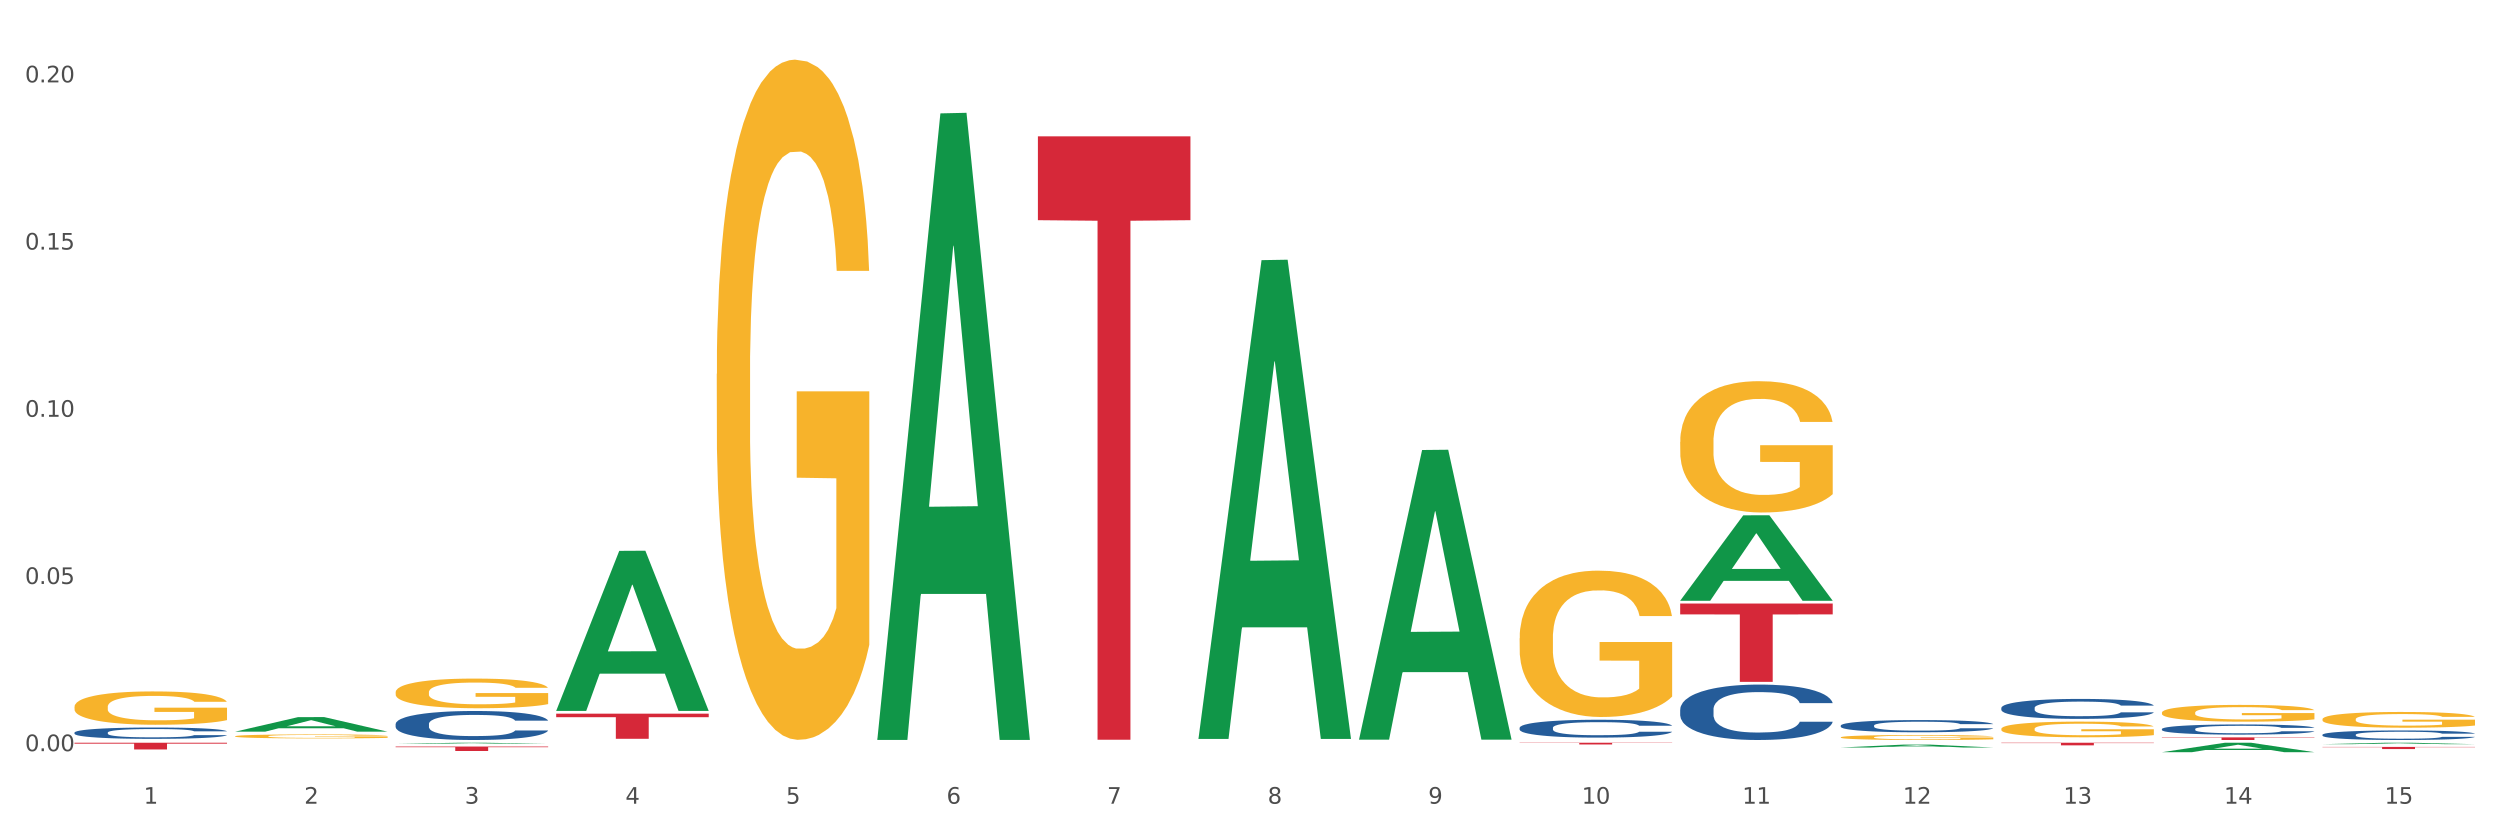 <?xml version="1.0" encoding="utf-8" standalone="no"?>
<!DOCTYPE svg PUBLIC "-//W3C//DTD SVG 1.1//EN"
  "http://www.w3.org/Graphics/SVG/1.1/DTD/svg11.dtd">
<svg xmlns:xlink="http://www.w3.org/1999/xlink" width="1080pt" height="360pt" viewBox="0 0 1080 360" xmlns="http://www.w3.org/2000/svg" version="1.1">
 <rect x="0" y="0" width="1080" height="360" fill="#333333" stroke="none"/>
 <defs>
  <style type="text/css">*{stroke-linejoin: round; stroke-linecap: butt}</style>
 </defs>
 <g id="figure_1">
  <g id="patch_1">
   <path d="M 0 360 
L 1080 360 
L 1080 0 
L 0 0 
z
" style="fill: #ffffff; stroke: #ffffff; stroke-linejoin: miter"/>
  </g>
  <g id="axes_1">
   <g id="matplotlib.axis_1">
    <g id="xtick_1">
     <g id="text_1">
      <!-- 1 -->
      <g style="fill: #4d4d4d" transform="translate(62.07 347.204) scale(0.096 -0.096)">
       <defs>
        <path id="DejaVuSans-31" d="M 794 531 
L 1825 531 
L 1825 4091 
L 703 3866 
L 703 4441 
L 1819 4666 
L 2450 4666 
L 2450 531 
L 3481 531 
L 3481 0 
L 794 0 
L 794 531 
z
" transform="scale(0.016)"/>
       </defs>
       <use xlink:href="#DejaVuSans-31"/>
      </g>
     </g>
    </g>
    <g id="xtick_2">
     <g id="text_2">
      <!-- 2 -->
      <g style="fill: #4d4d4d" transform="translate(131.436 347.204) scale(0.096 -0.096)">
       <defs>
        <path id="DejaVuSans-32" d="M 1228 531 
L 3431 531 
L 3431 0 
L 469 0 
L 469 531 
Q 828 903 1448 1529 
Q 2069 2156 2228 2338 
Q 2531 2678 2651 2914 
Q 2772 3150 2772 3378 
Q 2772 3750 2511 3984 
Q 2250 4219 1831 4219 
Q 1534 4219 1204 4116 
Q 875 4013 500 3803 
L 500 4441 
Q 881 4594 1212 4672 
Q 1544 4750 1819 4750 
Q 2544 4750 2975 4387 
Q 3406 4025 3406 3419 
Q 3406 3131 3298 2873 
Q 3191 2616 2906 2266 
Q 2828 2175 2409 1742 
Q 1991 1309 1228 531 
z
" transform="scale(0.016)"/>
       </defs>
       <use xlink:href="#DejaVuSans-32"/>
      </g>
     </g>
    </g>
    <g id="xtick_3">
     <g id="text_3">
      <!-- 3 -->
      <g style="fill: #4d4d4d" transform="translate(200.802 347.204) scale(0.096 -0.096)">
       <defs>
        <path id="DejaVuSans-33" d="M 2597 2516 
Q 3050 2419 3304 2112 
Q 3559 1806 3559 1356 
Q 3559 666 3084 287 
Q 2609 -91 1734 -91 
Q 1441 -91 1130 -33 
Q 819 25 488 141 
L 488 750 
Q 750 597 1062 519 
Q 1375 441 1716 441 
Q 2309 441 2620 675 
Q 2931 909 2931 1356 
Q 2931 1769 2642 2001 
Q 2353 2234 1838 2234 
L 1294 2234 
L 1294 2753 
L 1863 2753 
Q 2328 2753 2575 2939 
Q 2822 3125 2822 3475 
Q 2822 3834 2567 4026 
Q 2313 4219 1838 4219 
Q 1578 4219 1281 4162 
Q 984 4106 628 3988 
L 628 4550 
Q 988 4650 1302 4700 
Q 1616 4750 1894 4750 
Q 2613 4750 3031 4423 
Q 3450 4097 3450 3541 
Q 3450 3153 3228 2886 
Q 3006 2619 2597 2516 
z
" transform="scale(0.016)"/>
       </defs>
       <use xlink:href="#DejaVuSans-33"/>
      </g>
     </g>
    </g>
    <g id="xtick_4">
     <g id="text_4">
      <!-- 4 -->
      <g style="fill: #4d4d4d" transform="translate(270.169 347.204) scale(0.096 -0.096)">
       <defs>
        <path id="DejaVuSans-34" d="M 2419 4116 
L 825 1625 
L 2419 1625 
L 2419 4116 
z
M 2253 4666 
L 3047 4666 
L 3047 1625 
L 3713 1625 
L 3713 1100 
L 3047 1100 
L 3047 0 
L 2419 0 
L 2419 1100 
L 313 1100 
L 313 1709 
L 2253 4666 
z
" transform="scale(0.016)"/>
       </defs>
       <use xlink:href="#DejaVuSans-34"/>
      </g>
     </g>
    </g>
    <g id="xtick_5">
     <g id="text_5">
      <!-- 5 -->
      <g style="fill: #4d4d4d" transform="translate(339.535 347.204) scale(0.096 -0.096)">
       <defs>
        <path id="DejaVuSans-35" d="M 691 4666 
L 3169 4666 
L 3169 4134 
L 1269 4134 
L 1269 2991 
Q 1406 3038 1543 3061 
Q 1681 3084 1819 3084 
Q 2600 3084 3056 2656 
Q 3513 2228 3513 1497 
Q 3513 744 3044 326 
Q 2575 -91 1722 -91 
Q 1428 -91 1123 -41 
Q 819 9 494 109 
L 494 744 
Q 775 591 1075 516 
Q 1375 441 1709 441 
Q 2250 441 2565 725 
Q 2881 1009 2881 1497 
Q 2881 1984 2565 2268 
Q 2250 2553 1709 2553 
Q 1456 2553 1204 2497 
Q 953 2441 691 2322 
L 691 4666 
z
" transform="scale(0.016)"/>
       </defs>
       <use xlink:href="#DejaVuSans-35"/>
      </g>
     </g>
    </g>
    <g id="xtick_6">
     <g id="text_6">
      <!-- 6 -->
      <g style="fill: #4d4d4d" transform="translate(408.901 347.204) scale(0.096 -0.096)">
       <defs>
        <path id="DejaVuSans-36" d="M 2113 2584 
Q 1688 2584 1439 2293 
Q 1191 2003 1191 1497 
Q 1191 994 1439 701 
Q 1688 409 2113 409 
Q 2538 409 2786 701 
Q 3034 994 3034 1497 
Q 3034 2003 2786 2293 
Q 2538 2584 2113 2584 
z
M 3366 4563 
L 3366 3988 
Q 3128 4100 2886 4159 
Q 2644 4219 2406 4219 
Q 1781 4219 1451 3797 
Q 1122 3375 1075 2522 
Q 1259 2794 1537 2939 
Q 1816 3084 2150 3084 
Q 2853 3084 3261 2657 
Q 3669 2231 3669 1497 
Q 3669 778 3244 343 
Q 2819 -91 2113 -91 
Q 1303 -91 875 529 
Q 447 1150 447 2328 
Q 447 3434 972 4092 
Q 1497 4750 2381 4750 
Q 2619 4750 2861 4703 
Q 3103 4656 3366 4563 
z
" transform="scale(0.016)"/>
       </defs>
       <use xlink:href="#DejaVuSans-36"/>
      </g>
     </g>
    </g>
    <g id="xtick_7">
     <g id="text_7">
      <!-- 7 -->
      <g style="fill: #4d4d4d" transform="translate(478.267 347.204) scale(0.096 -0.096)">
       <defs>
        <path id="DejaVuSans-37" d="M 525 4666 
L 3525 4666 
L 3525 4397 
L 1831 0 
L 1172 0 
L 2766 4134 
L 525 4134 
L 525 4666 
z
" transform="scale(0.016)"/>
       </defs>
       <use xlink:href="#DejaVuSans-37"/>
      </g>
     </g>
    </g>
    <g id="xtick_8">
     <g id="text_8">
      <!-- 8 -->
      <g style="fill: #4d4d4d" transform="translate(547.634 347.204) scale(0.096 -0.096)">
       <defs>
        <path id="DejaVuSans-38" d="M 2034 2216 
Q 1584 2216 1326 1975 
Q 1069 1734 1069 1313 
Q 1069 891 1326 650 
Q 1584 409 2034 409 
Q 2484 409 2743 651 
Q 3003 894 3003 1313 
Q 3003 1734 2745 1975 
Q 2488 2216 2034 2216 
z
M 1403 2484 
Q 997 2584 770 2862 
Q 544 3141 544 3541 
Q 544 4100 942 4425 
Q 1341 4750 2034 4750 
Q 2731 4750 3128 4425 
Q 3525 4100 3525 3541 
Q 3525 3141 3298 2862 
Q 3072 2584 2669 2484 
Q 3125 2378 3379 2068 
Q 3634 1759 3634 1313 
Q 3634 634 3220 271 
Q 2806 -91 2034 -91 
Q 1263 -91 848 271 
Q 434 634 434 1313 
Q 434 1759 690 2068 
Q 947 2378 1403 2484 
z
M 1172 3481 
Q 1172 3119 1398 2916 
Q 1625 2713 2034 2713 
Q 2441 2713 2670 2916 
Q 2900 3119 2900 3481 
Q 2900 3844 2670 4047 
Q 2441 4250 2034 4250 
Q 1625 4250 1398 4047 
Q 1172 3844 1172 3481 
z
" transform="scale(0.016)"/>
       </defs>
       <use xlink:href="#DejaVuSans-38"/>
      </g>
     </g>
    </g>
    <g id="xtick_9">
     <g id="text_9">
      <!-- 9 -->
      <g style="fill: #4d4d4d" transform="translate(617 347.204) scale(0.096 -0.096)">
       <defs>
        <path id="DejaVuSans-39" d="M 703 97 
L 703 672 
Q 941 559 1184 500 
Q 1428 441 1663 441 
Q 2288 441 2617 861 
Q 2947 1281 2994 2138 
Q 2813 1869 2534 1725 
Q 2256 1581 1919 1581 
Q 1219 1581 811 2004 
Q 403 2428 403 3163 
Q 403 3881 828 4315 
Q 1253 4750 1959 4750 
Q 2769 4750 3195 4129 
Q 3622 3509 3622 2328 
Q 3622 1225 3098 567 
Q 2575 -91 1691 -91 
Q 1453 -91 1209 -44 
Q 966 3 703 97 
z
M 1959 2075 
Q 2384 2075 2632 2365 
Q 2881 2656 2881 3163 
Q 2881 3666 2632 3958 
Q 2384 4250 1959 4250 
Q 1534 4250 1286 3958 
Q 1038 3666 1038 3163 
Q 1038 2656 1286 2365 
Q 1534 2075 1959 2075 
z
" transform="scale(0.016)"/>
       </defs>
       <use xlink:href="#DejaVuSans-39"/>
      </g>
     </g>
    </g>
    <g id="xtick_10">
     <g id="text_10">
      <!-- 10 -->
      <g style="fill: #4d4d4d" transform="translate(683.312 347.204) scale(0.096 -0.096)">
       <defs>
        <path id="DejaVuSans-30" d="M 2034 4250 
Q 1547 4250 1301 3770 
Q 1056 3291 1056 2328 
Q 1056 1369 1301 889 
Q 1547 409 2034 409 
Q 2525 409 2770 889 
Q 3016 1369 3016 2328 
Q 3016 3291 2770 3770 
Q 2525 4250 2034 4250 
z
M 2034 4750 
Q 2819 4750 3233 4129 
Q 3647 3509 3647 2328 
Q 3647 1150 3233 529 
Q 2819 -91 2034 -91 
Q 1250 -91 836 529 
Q 422 1150 422 2328 
Q 422 3509 836 4129 
Q 1250 4750 2034 4750 
z
" transform="scale(0.016)"/>
       </defs>
       <use xlink:href="#DejaVuSans-31"/>
       <use xlink:href="#DejaVuSans-30" transform="translate(63.623 0)"/>
      </g>
     </g>
    </g>
    <g id="xtick_11">
     <g id="text_11">
      <!-- 11 -->
      <g style="fill: #4d4d4d" transform="translate(752.678 347.204) scale(0.096 -0.096)">
       <use xlink:href="#DejaVuSans-31"/>
       <use xlink:href="#DejaVuSans-31" transform="translate(63.623 0)"/>
      </g>
     </g>
    </g>
    <g id="xtick_12">
     <g id="text_12">
      <!-- 12 -->
      <g style="fill: #4d4d4d" transform="translate(822.044 347.204) scale(0.096 -0.096)">
       <use xlink:href="#DejaVuSans-31"/>
       <use xlink:href="#DejaVuSans-32" transform="translate(63.623 0)"/>
      </g>
     </g>
    </g>
    <g id="xtick_13">
     <g id="text_13">
      <!-- 13 -->
      <g style="fill: #4d4d4d" transform="translate(891.411 347.204) scale(0.096 -0.096)">
       <use xlink:href="#DejaVuSans-31"/>
       <use xlink:href="#DejaVuSans-33" transform="translate(63.623 0)"/>
      </g>
     </g>
    </g>
    <g id="xtick_14">
     <g id="text_14">
      <!-- 14 -->
      <g style="fill: #4d4d4d" transform="translate(960.777 347.204) scale(0.096 -0.096)">
       <use xlink:href="#DejaVuSans-31"/>
       <use xlink:href="#DejaVuSans-34" transform="translate(63.623 0)"/>
      </g>
     </g>
    </g>
    <g id="xtick_15">
     <g id="text_15">
      <!-- 15 -->
      <g style="fill: #4d4d4d" transform="translate(1030.143 347.204) scale(0.096 -0.096)">
       <use xlink:href="#DejaVuSans-31"/>
       <use xlink:href="#DejaVuSans-35" transform="translate(63.623 0)"/>
      </g>
     </g>
    </g>
    <g id="xtick_16"/>
    <g id="xtick_17"/>
    <g id="xtick_18"/>
    <g id="xtick_19"/>
    <g id="xtick_20"/>
    <g id="xtick_21"/>
    <g id="xtick_22"/>
    <g id="xtick_23"/>
    <g id="xtick_24"/>
    <g id="xtick_25"/>
    <g id="xtick_26"/>
    <g id="xtick_27"/>
    <g id="xtick_28"/>
    <g id="xtick_29"/>
   </g>
   <g id="matplotlib.axis_2">
    <g id="ytick_1">
     <g id="text_16">
      <!-- 0.00 -->
      <g style="fill: #4d4d4d" transform="translate(10.8 324.506) scale(0.096 -0.096)">
       <defs>
        <path id="DejaVuSans-2e" d="M 684 794 
L 1344 794 
L 1344 0 
L 684 0 
L 684 794 
z
" transform="scale(0.016)"/>
       </defs>
       <use xlink:href="#DejaVuSans-30"/>
       <use xlink:href="#DejaVuSans-2e" transform="translate(63.623 0)"/>
       <use xlink:href="#DejaVuSans-30" transform="translate(95.41 0)"/>
       <use xlink:href="#DejaVuSans-30" transform="translate(159.033 0)"/>
      </g>
     </g>
    </g>
    <g id="ytick_2">
     <g id="text_17">
      <!-- 0.05 -->
      <g style="fill: #4d4d4d" transform="translate(10.8 252.278) scale(0.096 -0.096)">
       <use xlink:href="#DejaVuSans-30"/>
       <use xlink:href="#DejaVuSans-2e" transform="translate(63.623 0)"/>
       <use xlink:href="#DejaVuSans-30" transform="translate(95.41 0)"/>
       <use xlink:href="#DejaVuSans-35" transform="translate(159.033 0)"/>
      </g>
     </g>
    </g>
    <g id="ytick_3">
     <g id="text_18">
      <!-- 0.10 -->
      <g style="fill: #4d4d4d" transform="translate(10.8 180.049) scale(0.096 -0.096)">
       <use xlink:href="#DejaVuSans-30"/>
       <use xlink:href="#DejaVuSans-2e" transform="translate(63.623 0)"/>
       <use xlink:href="#DejaVuSans-31" transform="translate(95.41 0)"/>
       <use xlink:href="#DejaVuSans-30" transform="translate(159.033 0)"/>
      </g>
     </g>
    </g>
    <g id="ytick_4">
     <g id="text_19">
      <!-- 0.15 -->
      <g style="fill: #4d4d4d" transform="translate(10.8 107.82) scale(0.096 -0.096)">
       <use xlink:href="#DejaVuSans-30"/>
       <use xlink:href="#DejaVuSans-2e" transform="translate(63.623 0)"/>
       <use xlink:href="#DejaVuSans-31" transform="translate(95.41 0)"/>
       <use xlink:href="#DejaVuSans-35" transform="translate(159.033 0)"/>
      </g>
     </g>
    </g>
    <g id="ytick_5">
     <g id="text_20">
      <!-- 0.20 -->
      <g style="fill: #4d4d4d" transform="translate(10.8 35.592) scale(0.096 -0.096)">
       <use xlink:href="#DejaVuSans-30"/>
       <use xlink:href="#DejaVuSans-2e" transform="translate(63.623 0)"/>
       <use xlink:href="#DejaVuSans-32" transform="translate(95.41 0)"/>
       <use xlink:href="#DejaVuSans-30" transform="translate(159.033 0)"/>
      </g>
     </g>
    </g>
    <g id="ytick_6"/>
    <g id="ytick_7"/>
    <g id="ytick_8"/>
    <g id="ytick_9"/>
   </g>
   <g id="PolyCollection_1">
    <path d="M 101.541 316.077 
L 101.609 316.071 
L 128.784 309.791 
L 140.061 309.785 
L 167.439 316.089 
L 154.395 316.089 
L 148.485 314.621 
L 120.427 314.621 
L 120.224 314.645 
L 114.517 316.089 
L 101.541 316.089 
L 101.541 316.077 
L 123.96 313.745 
L 144.952 313.739 
L 134.558 311.129 
L 134.422 311.117 
L 134.286 311.135 
L 123.892 313.739 
L 123.96 313.745 
L 101.541 316.077 
z
" clip-path="url(#p91ceabce0c)" style="fill: #109648"/>
    <path d="M 170.907 321.333 
L 170.975 321.332 
L 198.15 320.86 
L 209.427 320.859 
L 236.805 321.334 
L 223.762 321.334 
L 217.851 321.223 
L 189.794 321.223 
L 189.59 321.225 
L 183.883 321.334 
L 170.907 321.334 
L 170.907 321.333 
L 193.326 321.157 
L 214.319 321.157 
L 203.924 320.96 
L 203.788 320.959 
L 203.653 320.961 
L 193.258 321.157 
L 193.326 321.157 
L 170.907 321.333 
z
" clip-path="url(#p91ceabce0c)" style="fill: #109648"/>
    <path d="M 240.274 307.002 
L 240.342 306.937 
L 267.516 237.972 
L 278.793 237.907 
L 306.172 307.132 
L 293.128 307.132 
L 287.217 291.012 
L 259.16 291.012 
L 258.956 291.272 
L 253.249 307.132 
L 240.274 307.132 
L 240.274 307.002 
L 262.693 281.392 
L 283.685 281.327 
L 273.291 252.662 
L 273.155 252.532 
L 273.019 252.727 
L 262.625 281.327 
L 262.693 281.392 
L 240.274 307.002 
z
" clip-path="url(#p91ceabce0c)" style="fill: #109648"/>
    <path d="M 379.006 319.155 
L 379.074 318.901 
L 406.248 48.981 
L 417.526 48.727 
L 444.904 319.664 
L 431.86 319.664 
L 425.95 256.573 
L 397.892 256.573 
L 397.689 257.59 
L 391.982 319.664 
L 379.006 319.664 
L 379.006 319.155 
L 401.425 218.921 
L 422.417 218.667 
L 412.023 106.476 
L 411.887 105.967 
L 411.751 106.73 
L 401.357 218.667 
L 401.425 218.921 
L 379.006 319.155 
z
" clip-path="url(#p91ceabce0c)" style="fill: #109648"/>
    <path d="M 517.739 318.844 
L 517.806 318.65 
L 544.981 112.386 
L 556.258 112.191 
L 583.636 319.233 
L 570.593 319.233 
L 564.682 271.021 
L 536.625 271.021 
L 536.421 271.798 
L 530.714 319.233 
L 517.739 319.233 
L 517.739 318.844 
L 540.157 242.249 
L 561.15 242.054 
L 550.755 156.321 
L 550.62 155.932 
L 550.484 156.516 
L 540.089 242.054 
L 540.157 242.249 
L 517.739 318.844 
z
" clip-path="url(#p91ceabce0c)" style="fill: #109648"/>
    <path d="M 587.105 319.304 
L 587.173 319.187 
L 614.347 194.404 
L 625.624 194.287 
L 653.003 319.539 
L 639.959 319.539 
L 634.049 290.373 
L 605.991 290.373 
L 605.787 290.843 
L 600.081 319.539 
L 587.105 319.539 
L 587.105 319.304 
L 609.524 272.966 
L 630.516 272.849 
L 620.122 220.984 
L 619.986 220.748 
L 619.85 221.101 
L 609.456 272.849 
L 609.524 272.966 
L 587.105 319.304 
z
" clip-path="url(#p91ceabce0c)" style="fill: #109648"/>
    <path d="M 725.837 259.463 
L 725.905 259.428 
L 753.08 222.62 
L 764.357 222.585 
L 791.735 259.532 
L 778.691 259.532 
L 772.781 250.929 
L 744.723 250.929 
L 744.52 251.067 
L 738.813 259.532 
L 725.837 259.532 
L 725.837 259.463 
L 748.256 245.794 
L 769.248 245.76 
L 758.854 230.46 
L 758.718 230.391 
L 758.582 230.495 
L 748.188 245.76 
L 748.256 245.794 
L 725.837 259.463 
z
" clip-path="url(#p91ceabce0c)" style="fill: #109648"/>
    <path d="M 795.203 322.925 
L 795.271 322.924 
L 822.446 321.661 
L 833.723 321.66 
L 861.101 322.927 
L 848.058 322.927 
L 842.147 322.632 
L 814.09 322.632 
L 813.886 322.637 
L 808.179 322.927 
L 795.203 322.927 
L 795.203 322.925 
L 817.622 322.456 
L 838.615 322.455 
L 828.22 321.93 
L 828.084 321.928 
L 827.949 321.931 
L 817.554 322.455 
L 817.622 322.456 
L 795.203 322.925 
z
" clip-path="url(#p91ceabce0c)" style="fill: #109648"/>
    <path d="M 933.936 324.942 
L 934.004 324.938 
L 961.178 320.863 
L 972.456 320.859 
L 999.834 324.95 
L 986.79 324.95 
L 980.88 323.997 
L 952.822 323.997 
L 952.618 324.012 
L 946.912 324.95 
L 933.936 324.95 
L 933.936 324.942 
L 956.355 323.429 
L 977.347 323.425 
L 966.953 321.731 
L 966.817 321.723 
L 966.681 321.735 
L 956.287 323.425 
L 956.355 323.429 
L 933.936 324.942 
z
" clip-path="url(#p91ceabce0c)" style="fill: #109648"/>
    <path d="M 1003.302 321.488 
L 1003.37 321.487 
L 1030.544 320.86 
L 1041.822 320.859 
L 1069.2 321.489 
L 1056.156 321.489 
L 1050.246 321.342 
L 1022.188 321.342 
L 1021.984 321.345 
L 1016.278 321.489 
L 1003.302 321.489 
L 1003.302 321.488 
L 1025.721 321.255 
L 1046.713 321.254 
L 1036.319 320.993 
L 1036.183 320.992 
L 1036.047 320.994 
L 1025.653 321.254 
L 1025.721 321.255 
L 1003.302 321.488 
z
" clip-path="url(#p91ceabce0c)" style="fill: #109648"/>
    <path d="M 32.175 320.859 
L 98.073 320.859 
L 98.073 321.264 
L 72.151 321.267 
L 72.151 323.775 
L 57.941 323.775 
L 57.941 321.267 
L 32.175 321.264 
L 32.175 320.862 
L 32.175 320.859 
z
" clip-path="url(#p91ceabce0c)" style="fill: #d62839"/>
    <path d="M 170.907 322.514 
L 236.805 322.514 
L 236.805 322.779 
L 210.883 322.781 
L 210.883 324.421 
L 196.673 324.421 
L 196.673 322.781 
L 170.907 322.779 
L 170.907 322.516 
L 170.907 322.514 
z
" clip-path="url(#p91ceabce0c)" style="fill: #d62839"/>
    <path d="M 656.471 320.859 
L 722.369 320.859 
L 722.369 320.964 
L 696.447 320.965 
L 696.447 321.612 
L 682.237 321.612 
L 682.237 320.965 
L 656.471 320.964 
L 656.471 320.86 
L 656.471 320.859 
z
" clip-path="url(#p91ceabce0c)" style="fill: #d62839"/>
    <path d="M 725.837 260.713 
L 791.735 260.713 
L 791.735 265.416 
L 765.813 265.448 
L 765.813 294.559 
L 751.603 294.559 
L 751.603 265.448 
L 725.837 265.416 
L 725.837 260.744 
L 725.837 260.713 
z
" clip-path="url(#p91ceabce0c)" style="fill: #d62839"/>
    <path d="M 240.274 308.312 
L 306.172 308.312 
L 306.172 309.819 
L 280.25 309.829 
L 280.25 319.156 
L 266.039 319.156 
L 266.039 309.829 
L 240.274 309.819 
L 240.274 308.323 
L 240.274 308.312 
z
" clip-path="url(#p91ceabce0c)" style="fill: #d62839"/>
    <path d="M 448.372 58.898 
L 514.27 58.898 
L 514.27 95.12 
L 488.348 95.365 
L 488.348 319.551 
L 474.138 319.551 
L 474.138 95.365 
L 448.372 95.12 
L 448.372 59.143 
L 448.372 58.898 
z
" clip-path="url(#p91ceabce0c)" style="fill: #d62839"/>
    <path d="M 1003.302 322.669 
L 1069.2 322.669 
L 1069.2 322.798 
L 1043.278 322.798 
L 1043.278 323.593 
L 1029.068 323.593 
L 1029.068 322.798 
L 1003.302 322.798 
L 1003.302 322.67 
L 1003.302 322.669 
z
" clip-path="url(#p91ceabce0c)" style="fill: #d62839"/>
    <path d="M 864.57 320.859 
L 930.468 320.859 
L 930.468 321.016 
L 904.546 321.017 
L 904.546 321.989 
L 890.335 321.989 
L 890.335 321.017 
L 864.57 321.016 
L 864.57 320.86 
L 864.57 320.859 
z
" clip-path="url(#p91ceabce0c)" style="fill: #d62839"/>
    <path d="M 933.936 318.547 
L 999.834 318.547 
L 999.834 318.704 
L 973.912 318.705 
L 973.912 319.679 
L 959.702 319.679 
L 959.702 318.705 
L 933.936 318.704 
L 933.936 318.548 
L 933.936 318.547 
z
" clip-path="url(#p91ceabce0c)" style="fill: #d62839"/>
    <path d="M 725.837 190.886 
L 725.915 190.834 
L 725.915 188.969 
L 726.071 187.362 
L 726.849 183.476 
L 728.016 180.264 
L 728.871 178.554 
L 729.727 177.155 
L 730.739 175.756 
L 731.984 174.305 
L 734.24 172.181 
L 735.64 171.092 
L 737.352 169.953 
L 740.464 168.294 
L 742.72 167.362 
L 745.054 166.585 
L 748.866 165.652 
L 751.356 165.237 
L 754.001 164.926 
L 757.191 164.719 
L 759.603 164.667 
L 764.894 164.823 
L 769.406 165.289 
L 771.585 165.652 
L 774.385 166.274 
L 775.864 166.688 
L 778.275 167.517 
L 780.765 168.605 
L 782.477 169.538 
L 785.044 171.3 
L 786.989 173.061 
L 788.779 175.238 
L 789.712 176.74 
L 790.412 178.139 
L 791.035 179.746 
L 791.657 182.285 
L 777.653 182.285 
L 777.108 180.471 
L 776.253 178.761 
L 775.008 177.103 
L 773.919 176.067 
L 772.051 174.771 
L 770.34 173.942 
L 768.55 173.32 
L 766.372 172.802 
L 764.66 172.543 
L 762.248 172.336 
L 757.502 172.388 
L 754.313 172.802 
L 752.134 173.32 
L 750.734 173.787 
L 749.489 174.305 
L 748.088 175.03 
L 746.455 176.119 
L 745.288 177.103 
L 744.121 178.347 
L 743.187 179.59 
L 742.331 181.041 
L 741.631 182.595 
L 741.086 184.202 
L 740.62 186.171 
L 740.23 189.435 
L 740.23 196.534 
L 740.386 198.14 
L 740.775 200.264 
L 741.242 201.871 
L 742.02 203.788 
L 742.72 205.083 
L 744.043 206.949 
L 745.521 208.503 
L 746.688 209.488 
L 747.855 210.317 
L 749.878 211.457 
L 752.134 212.389 
L 754.079 212.959 
L 756.724 213.477 
L 758.514 213.685 
L 760.07 213.788 
L 763.882 213.788 
L 766.605 213.633 
L 769.639 213.27 
L 771.974 212.804 
L 773.919 212.234 
L 776.097 211.301 
L 777.497 210.42 
L 777.497 199.591 
L 760.381 199.539 
L 760.381 192.337 
L 791.735 192.337 
L 791.735 213.477 
L 790.412 214.565 
L 788.934 215.55 
L 787.378 216.431 
L 785.044 217.519 
L 782.243 218.555 
L 779.754 219.281 
L 777.108 219.902 
L 773.996 220.472 
L 769.951 220.991 
L 767.461 221.198 
L 764.349 221.353 
L 760.692 221.405 
L 757.502 221.301 
L 754.39 221.042 
L 751.123 220.576 
L 747.933 219.902 
L 745.521 219.229 
L 743.109 218.4 
L 740.542 217.312 
L 738.519 216.275 
L 736.963 215.343 
L 735.251 214.151 
L 733.384 212.596 
L 731.984 211.197 
L 730.739 209.747 
L 729.416 207.881 
L 728.482 206.275 
L 727.549 204.254 
L 727.004 202.752 
L 726.382 200.42 
L 725.915 197.156 
L 725.837 190.886 
z
" clip-path="url(#p91ceabce0c)" style="fill: #f7b32b"/>
    <path d="M 795.203 318.52 
L 795.281 318.518 
L 795.281 318.448 
L 795.437 318.387 
L 796.215 318.239 
L 797.382 318.117 
L 798.238 318.052 
L 799.094 317.999 
L 800.105 317.946 
L 801.35 317.891 
L 803.606 317.81 
L 805.006 317.769 
L 806.718 317.726 
L 809.83 317.663 
L 812.086 317.627 
L 814.42 317.598 
L 818.233 317.562 
L 820.722 317.547 
L 823.368 317.535 
L 826.557 317.527 
L 828.969 317.525 
L 834.26 317.531 
L 838.772 317.549 
L 840.951 317.562 
L 843.752 317.586 
L 845.23 317.602 
L 847.642 317.633 
L 850.131 317.674 
L 851.843 317.71 
L 854.41 317.777 
L 856.355 317.844 
L 858.145 317.926 
L 859.078 317.983 
L 859.779 318.036 
L 860.401 318.097 
L 861.024 318.194 
L 847.019 318.194 
L 846.475 318.125 
L 845.619 318.06 
L 844.374 317.997 
L 843.285 317.958 
L 841.418 317.909 
L 839.706 317.877 
L 837.916 317.853 
L 835.738 317.834 
L 834.026 317.824 
L 831.615 317.816 
L 826.869 317.818 
L 823.679 317.834 
L 821.5 317.853 
L 820.1 317.871 
L 818.855 317.891 
L 817.455 317.918 
L 815.821 317.96 
L 814.654 317.997 
L 813.487 318.044 
L 812.553 318.091 
L 811.697 318.147 
L 810.997 318.206 
L 810.453 318.267 
L 809.986 318.341 
L 809.597 318.465 
L 809.597 318.735 
L 809.752 318.796 
L 810.141 318.876 
L 810.608 318.937 
L 811.386 319.01 
L 812.086 319.059 
L 813.409 319.13 
L 814.887 319.189 
L 816.054 319.226 
L 817.221 319.258 
L 819.244 319.301 
L 821.5 319.337 
L 823.445 319.358 
L 826.091 319.378 
L 827.88 319.386 
L 829.436 319.39 
L 833.248 319.39 
L 835.971 319.384 
L 839.006 319.37 
L 841.34 319.352 
L 843.285 319.331 
L 845.463 319.295 
L 846.864 319.262 
L 846.864 318.851 
L 829.747 318.849 
L 829.747 318.575 
L 861.101 318.575 
L 861.101 319.378 
L 859.779 319.419 
L 858.3 319.457 
L 856.744 319.49 
L 854.41 319.531 
L 851.61 319.571 
L 849.12 319.598 
L 846.475 319.622 
L 843.363 319.643 
L 839.317 319.663 
L 836.827 319.671 
L 833.715 319.677 
L 830.059 319.679 
L 826.869 319.675 
L 823.757 319.665 
L 820.489 319.647 
L 817.299 319.622 
L 814.887 319.596 
L 812.475 319.565 
L 809.908 319.523 
L 807.885 319.484 
L 806.329 319.449 
L 804.617 319.403 
L 802.75 319.344 
L 801.35 319.291 
L 800.105 319.236 
L 798.782 319.165 
L 797.849 319.104 
L 796.915 319.028 
L 796.37 318.971 
L 795.748 318.882 
L 795.281 318.758 
L 795.203 318.52 
z
" clip-path="url(#p91ceabce0c)" style="fill: #f7b32b"/>
    <path d="M 864.57 314.872 
L 864.647 314.866 
L 864.647 314.643 
L 864.803 314.451 
L 865.581 313.986 
L 866.748 313.602 
L 867.604 313.398 
L 868.46 313.231 
L 869.471 313.064 
L 870.716 312.89 
L 872.972 312.636 
L 874.373 312.506 
L 876.084 312.37 
L 879.196 312.172 
L 881.453 312.061 
L 883.787 311.968 
L 887.599 311.856 
L 890.089 311.807 
L 892.734 311.77 
L 895.924 311.745 
L 898.336 311.739 
L 903.626 311.757 
L 908.139 311.813 
L 910.317 311.856 
L 913.118 311.931 
L 914.596 311.98 
L 917.008 312.079 
L 919.498 312.209 
L 921.209 312.321 
L 923.777 312.531 
L 925.722 312.742 
L 927.511 313.002 
L 928.445 313.181 
L 929.145 313.349 
L 929.767 313.54 
L 930.39 313.844 
L 916.385 313.844 
L 915.841 313.627 
L 914.985 313.423 
L 913.74 313.225 
L 912.651 313.101 
L 910.784 312.946 
L 909.072 312.847 
L 907.283 312.773 
L 905.104 312.711 
L 903.393 312.68 
L 900.981 312.655 
L 896.235 312.661 
L 893.045 312.711 
L 890.867 312.773 
L 889.466 312.828 
L 888.221 312.89 
L 886.821 312.977 
L 885.187 313.107 
L 884.02 313.225 
L 882.853 313.373 
L 881.919 313.522 
L 881.064 313.695 
L 880.363 313.881 
L 879.819 314.073 
L 879.352 314.308 
L 878.963 314.698 
L 878.963 315.547 
L 879.119 315.739 
L 879.508 315.993 
L 879.974 316.184 
L 880.752 316.414 
L 881.453 316.568 
L 882.775 316.791 
L 884.253 316.977 
L 885.42 317.095 
L 886.587 317.194 
L 888.61 317.33 
L 890.867 317.441 
L 892.812 317.51 
L 895.457 317.571 
L 897.246 317.596 
L 898.802 317.609 
L 902.615 317.609 
L 905.338 317.59 
L 908.372 317.547 
L 910.706 317.491 
L 912.651 317.423 
L 914.829 317.311 
L 916.23 317.206 
L 916.23 315.912 
L 899.114 315.906 
L 899.114 315.045 
L 930.468 315.045 
L 930.468 317.571 
L 929.145 317.702 
L 927.667 317.819 
L 926.111 317.924 
L 923.777 318.054 
L 920.976 318.178 
L 918.486 318.265 
L 915.841 318.339 
L 912.729 318.407 
L 908.683 318.469 
L 906.193 318.494 
L 903.081 318.513 
L 899.425 318.519 
L 896.235 318.506 
L 893.123 318.475 
L 889.855 318.42 
L 886.665 318.339 
L 884.253 318.259 
L 881.842 318.16 
L 879.274 318.03 
L 877.251 317.906 
L 875.695 317.794 
L 873.984 317.652 
L 872.116 317.466 
L 870.716 317.299 
L 869.471 317.126 
L 868.149 316.903 
L 867.215 316.711 
L 866.281 316.469 
L 865.737 316.29 
L 865.114 316.011 
L 864.647 315.621 
L 864.57 314.872 
z
" clip-path="url(#p91ceabce0c)" style="fill: #f7b32b"/>
    <path d="M 1003.302 310.712 
L 1003.38 310.705 
L 1003.38 310.482 
L 1003.535 310.289 
L 1004.314 309.823 
L 1005.481 309.437 
L 1006.336 309.232 
L 1007.192 309.064 
L 1008.204 308.896 
L 1009.448 308.722 
L 1011.705 308.467 
L 1013.105 308.337 
L 1014.817 308.2 
L 1017.929 308.001 
L 1020.185 307.889 
L 1022.519 307.796 
L 1026.331 307.684 
L 1028.821 307.634 
L 1031.466 307.597 
L 1034.656 307.572 
L 1037.068 307.566 
L 1042.358 307.584 
L 1046.871 307.64 
L 1049.049 307.684 
L 1051.85 307.758 
L 1053.328 307.808 
L 1055.74 307.908 
L 1058.23 308.038 
L 1059.942 308.15 
L 1062.509 308.361 
L 1064.454 308.573 
L 1066.244 308.834 
L 1067.177 309.014 
L 1067.877 309.182 
L 1068.5 309.375 
L 1069.122 309.68 
L 1055.118 309.68 
L 1054.573 309.462 
L 1053.717 309.257 
L 1052.473 309.058 
L 1051.383 308.933 
L 1049.516 308.778 
L 1047.805 308.679 
L 1046.015 308.604 
L 1043.837 308.542 
L 1042.125 308.511 
L 1039.713 308.486 
L 1034.967 308.492 
L 1031.777 308.542 
L 1029.599 308.604 
L 1028.199 308.66 
L 1026.954 308.722 
L 1025.553 308.809 
L 1023.919 308.94 
L 1022.752 309.058 
L 1021.585 309.207 
L 1020.652 309.356 
L 1019.796 309.53 
L 1019.096 309.717 
L 1018.551 309.91 
L 1018.084 310.146 
L 1017.695 310.538 
L 1017.695 311.389 
L 1017.851 311.582 
L 1018.24 311.837 
L 1018.707 312.03 
L 1019.485 312.26 
L 1020.185 312.415 
L 1021.508 312.639 
L 1022.986 312.826 
L 1024.153 312.944 
L 1025.32 313.043 
L 1027.343 313.18 
L 1029.599 313.292 
L 1031.544 313.36 
L 1034.189 313.422 
L 1035.979 313.447 
L 1037.535 313.46 
L 1041.347 313.46 
L 1044.07 313.441 
L 1047.104 313.398 
L 1049.438 313.342 
L 1051.383 313.273 
L 1053.562 313.161 
L 1054.962 313.056 
L 1054.962 311.756 
L 1037.846 311.75 
L 1037.846 310.886 
L 1069.2 310.886 
L 1069.2 313.422 
L 1067.877 313.553 
L 1066.399 313.671 
L 1064.843 313.777 
L 1062.509 313.907 
L 1059.708 314.032 
L 1057.219 314.119 
L 1054.573 314.193 
L 1051.461 314.262 
L 1047.416 314.324 
L 1044.926 314.349 
L 1041.814 314.368 
L 1038.157 314.374 
L 1034.967 314.361 
L 1031.855 314.33 
L 1028.588 314.274 
L 1025.398 314.193 
L 1022.986 314.113 
L 1020.574 314.013 
L 1018.007 313.883 
L 1015.984 313.758 
L 1014.428 313.646 
L 1012.716 313.503 
L 1010.849 313.317 
L 1009.448 313.149 
L 1008.204 312.975 
L 1006.881 312.751 
L 1005.947 312.558 
L 1005.014 312.316 
L 1004.469 312.135 
L 1003.847 311.856 
L 1003.38 311.464 
L 1003.302 310.712 
z
" clip-path="url(#p91ceabce0c)" style="fill: #f7b32b"/>
    <path d="M 933.936 307.869 
L 934.014 307.862 
L 934.014 307.623 
L 934.169 307.418 
L 934.947 306.921 
L 936.114 306.51 
L 936.97 306.291 
L 937.826 306.112 
L 938.837 305.933 
L 940.082 305.747 
L 942.338 305.475 
L 943.739 305.336 
L 945.45 305.19 
L 948.563 304.978 
L 950.819 304.859 
L 953.153 304.759 
L 956.965 304.64 
L 959.455 304.587 
L 962.1 304.547 
L 965.29 304.521 
L 967.702 304.514 
L 972.992 304.534 
L 977.505 304.594 
L 979.683 304.64 
L 982.484 304.72 
L 983.962 304.773 
L 986.374 304.879 
L 988.864 305.018 
L 990.575 305.137 
L 993.143 305.363 
L 995.088 305.588 
L 996.877 305.866 
L 997.811 306.059 
L 998.511 306.238 
L 999.134 306.443 
L 999.756 306.768 
L 985.752 306.768 
L 985.207 306.536 
L 984.351 306.317 
L 983.106 306.105 
L 982.017 305.973 
L 980.15 305.807 
L 978.438 305.701 
L 976.649 305.621 
L 974.47 305.555 
L 972.759 305.522 
L 970.347 305.495 
L 965.601 305.502 
L 962.411 305.555 
L 960.233 305.621 
L 958.832 305.681 
L 957.588 305.747 
L 956.187 305.84 
L 954.553 305.979 
L 953.386 306.105 
L 952.219 306.264 
L 951.286 306.423 
L 950.43 306.609 
L 949.73 306.808 
L 949.185 307.013 
L 948.718 307.265 
L 948.329 307.683 
L 948.329 308.591 
L 948.485 308.797 
L 948.874 309.069 
L 949.341 309.274 
L 950.119 309.519 
L 950.819 309.685 
L 952.141 309.924 
L 953.62 310.123 
L 954.787 310.249 
L 955.954 310.355 
L 957.977 310.501 
L 960.233 310.62 
L 962.178 310.693 
L 964.823 310.759 
L 966.613 310.786 
L 968.169 310.799 
L 971.981 310.799 
L 974.704 310.779 
L 977.738 310.733 
L 980.072 310.673 
L 982.017 310.6 
L 984.196 310.481 
L 985.596 310.368 
L 985.596 308.982 
L 968.48 308.976 
L 968.48 308.054 
L 999.834 308.054 
L 999.834 310.759 
L 998.511 310.898 
L 997.033 311.024 
L 995.477 311.137 
L 993.143 311.276 
L 990.342 311.409 
L 987.852 311.502 
L 985.207 311.581 
L 982.095 311.654 
L 978.049 311.72 
L 975.56 311.747 
L 972.448 311.767 
L 968.791 311.773 
L 965.601 311.76 
L 962.489 311.727 
L 959.221 311.667 
L 956.032 311.581 
L 953.62 311.495 
L 951.208 311.389 
L 948.64 311.25 
L 946.618 311.117 
L 945.061 310.998 
L 943.35 310.845 
L 941.483 310.646 
L 940.082 310.467 
L 938.837 310.282 
L 937.515 310.043 
L 936.581 309.838 
L 935.648 309.579 
L 935.103 309.387 
L 934.48 309.088 
L 934.014 308.671 
L 933.936 307.869 
z
" clip-path="url(#p91ceabce0c)" style="fill: #f7b32b"/>
    <path d="M 101.541 318.067 
L 101.619 318.065 
L 101.619 318.009 
L 101.775 317.96 
L 102.553 317.842 
L 103.72 317.744 
L 104.575 317.692 
L 105.431 317.649 
L 106.443 317.607 
L 107.688 317.563 
L 109.944 317.498 
L 111.344 317.465 
L 113.056 317.43 
L 116.168 317.38 
L 118.424 317.352 
L 120.758 317.328 
L 124.57 317.3 
L 127.06 317.287 
L 129.705 317.278 
L 132.895 317.271 
L 135.307 317.27 
L 140.598 317.274 
L 145.11 317.289 
L 147.289 317.3 
L 150.089 317.318 
L 151.568 317.331 
L 153.979 317.356 
L 156.469 317.389 
L 158.181 317.418 
L 160.748 317.471 
L 162.693 317.525 
L 164.483 317.591 
L 165.416 317.637 
L 166.117 317.679 
L 166.739 317.728 
L 167.361 317.805 
L 153.357 317.805 
L 152.812 317.75 
L 151.957 317.698 
L 150.712 317.648 
L 149.623 317.616 
L 147.755 317.577 
L 146.044 317.552 
L 144.254 317.533 
L 142.076 317.517 
L 140.364 317.509 
L 137.952 317.503 
L 133.206 317.504 
L 130.017 317.517 
L 127.838 317.533 
L 126.438 317.547 
L 125.193 317.563 
L 123.792 317.585 
L 122.159 317.618 
L 120.992 317.648 
L 119.825 317.686 
L 118.891 317.723 
L 118.035 317.768 
L 117.335 317.815 
L 116.79 317.864 
L 116.324 317.924 
L 115.935 318.023 
L 115.935 318.239 
L 116.09 318.288 
L 116.479 318.352 
L 116.946 318.401 
L 117.724 318.459 
L 118.424 318.499 
L 119.747 318.555 
L 121.225 318.603 
L 122.392 318.633 
L 123.559 318.658 
L 125.582 318.693 
L 127.838 318.721 
L 129.783 318.738 
L 132.428 318.754 
L 134.218 318.76 
L 135.774 318.763 
L 139.586 318.763 
L 142.309 318.759 
L 145.343 318.748 
L 147.678 318.734 
L 149.623 318.716 
L 151.801 318.688 
L 153.201 318.661 
L 153.201 318.332 
L 136.085 318.33 
L 136.085 318.111 
L 167.439 318.111 
L 167.439 318.754 
L 166.117 318.787 
L 164.638 318.817 
L 163.082 318.844 
L 160.748 318.877 
L 157.947 318.908 
L 155.458 318.931 
L 152.812 318.949 
L 149.7 318.967 
L 145.655 318.983 
L 143.165 318.989 
L 140.053 318.994 
L 136.396 318.995 
L 133.206 318.992 
L 130.094 318.984 
L 126.827 318.97 
L 123.637 318.949 
L 121.225 318.929 
L 118.813 318.904 
L 116.246 318.871 
L 114.223 318.839 
L 112.667 318.811 
L 110.955 318.775 
L 109.088 318.727 
L 107.688 318.685 
L 106.443 318.641 
L 105.12 318.584 
L 104.186 318.535 
L 103.253 318.474 
L 102.708 318.428 
L 102.086 318.357 
L 101.619 318.258 
L 101.541 318.067 
z
" clip-path="url(#p91ceabce0c)" style="fill: #f7b32b"/>
    <path d="M 32.175 305.352 
L 32.253 305.339 
L 32.253 304.865 
L 32.408 304.457 
L 33.186 303.471 
L 34.353 302.655 
L 35.209 302.221 
L 36.065 301.866 
L 37.076 301.51 
L 38.321 301.142 
L 40.578 300.603 
L 41.978 300.326 
L 43.69 300.037 
L 46.802 299.616 
L 49.058 299.379 
L 51.392 299.182 
L 55.204 298.945 
L 57.694 298.84 
L 60.339 298.761 
L 63.529 298.708 
L 65.941 298.695 
L 71.231 298.734 
L 75.744 298.853 
L 77.922 298.945 
L 80.723 299.103 
L 82.201 299.208 
L 84.613 299.419 
L 87.103 299.695 
L 88.815 299.932 
L 91.382 300.379 
L 93.327 300.826 
L 95.116 301.379 
L 96.05 301.76 
L 96.75 302.116 
L 97.373 302.523 
L 97.995 303.168 
L 83.991 303.168 
L 83.446 302.708 
L 82.59 302.274 
L 81.346 301.853 
L 80.256 301.589 
L 78.389 301.26 
L 76.677 301.05 
L 74.888 300.892 
L 72.71 300.761 
L 70.998 300.695 
L 68.586 300.642 
L 63.84 300.655 
L 60.65 300.761 
L 58.472 300.892 
L 57.071 301.011 
L 55.827 301.142 
L 54.426 301.326 
L 52.792 301.603 
L 51.625 301.853 
L 50.458 302.168 
L 49.525 302.484 
L 48.669 302.852 
L 47.969 303.247 
L 47.424 303.655 
L 46.957 304.155 
L 46.568 304.984 
L 46.568 306.786 
L 46.724 307.194 
L 47.113 307.733 
L 47.58 308.141 
L 48.358 308.628 
L 49.058 308.957 
L 50.381 309.431 
L 51.859 309.825 
L 53.026 310.075 
L 54.193 310.286 
L 56.216 310.575 
L 58.472 310.812 
L 60.417 310.957 
L 63.062 311.088 
L 64.852 311.141 
L 66.408 311.167 
L 70.22 311.167 
L 72.943 311.128 
L 75.977 311.036 
L 78.311 310.917 
L 80.256 310.773 
L 82.435 310.536 
L 83.835 310.312 
L 83.835 307.562 
L 66.719 307.549 
L 66.719 305.72 
L 98.073 305.72 
L 98.073 311.088 
L 96.75 311.365 
L 95.272 311.615 
L 93.716 311.838 
L 91.382 312.114 
L 88.581 312.378 
L 86.091 312.562 
L 83.446 312.72 
L 80.334 312.864 
L 76.288 312.996 
L 73.799 313.049 
L 70.687 313.088 
L 67.03 313.101 
L 63.84 313.075 
L 60.728 313.009 
L 57.461 312.891 
L 54.271 312.72 
L 51.859 312.549 
L 49.447 312.338 
L 46.879 312.062 
L 44.857 311.799 
L 43.301 311.562 
L 41.589 311.259 
L 39.722 310.865 
L 38.321 310.509 
L 37.076 310.141 
L 35.754 309.667 
L 34.82 309.26 
L 33.887 308.746 
L 33.342 308.365 
L 32.72 307.773 
L 32.253 306.944 
L 32.175 305.352 
z
" clip-path="url(#p91ceabce0c)" style="fill: #f7b32b"/>
    <path d="M 656.471 314.398 
L 656.549 314.391 
L 656.549 314.194 
L 656.783 313.926 
L 657.639 313.432 
L 658.73 313.058 
L 660.599 312.62 
L 661.612 312.437 
L 662.936 312.233 
L 665.662 311.901 
L 668.778 311.619 
L 670.959 311.464 
L 672.595 311.365 
L 676.256 311.188 
L 678.359 311.111 
L 680.54 311.047 
L 682.41 311.005 
L 685.525 310.956 
L 688.018 310.934 
L 690.9 310.927 
L 693.315 310.934 
L 696.508 310.963 
L 701.182 311.047 
L 702.973 311.097 
L 705.388 311.181 
L 707.881 311.294 
L 709.906 311.407 
L 712.243 311.569 
L 714.657 311.781 
L 716.994 312.049 
L 718.63 312.296 
L 719.954 312.557 
L 721.123 312.874 
L 721.979 313.22 
L 722.369 313.509 
L 708.114 313.509 
L 707.725 313.248 
L 706.946 312.966 
L 706.167 312.776 
L 705.31 312.62 
L 703.986 312.444 
L 702.818 312.331 
L 700.87 312.197 
L 699.079 312.113 
L 697.599 312.063 
L 695.807 312.021 
L 691.99 311.979 
L 689.264 311.979 
L 687.55 311.993 
L 685.447 312.028 
L 683.656 312.077 
L 681.553 312.162 
L 679.917 312.254 
L 678.281 312.374 
L 677.346 312.458 
L 675.944 312.613 
L 675.01 312.74 
L 673.763 312.959 
L 673.062 313.114 
L 671.816 313.516 
L 671.271 313.813 
L 671.037 314.017 
L 670.881 314.243 
L 670.881 315.344 
L 671.349 315.837 
L 671.738 316.049 
L 672.361 316.289 
L 673.53 316.599 
L 675.243 316.903 
L 677.035 317.121 
L 678.515 317.255 
L 679.917 317.354 
L 681.319 317.432 
L 683.033 317.502 
L 684.435 317.545 
L 686.538 317.587 
L 689.03 317.608 
L 690.978 317.608 
L 694.95 317.573 
L 696.742 317.537 
L 698.456 317.488 
L 700.325 317.411 
L 701.805 317.326 
L 702.662 317.262 
L 704.064 317.128 
L 705.154 316.987 
L 706.089 316.825 
L 706.712 316.684 
L 707.413 316.472 
L 707.959 316.232 
L 708.114 316.105 
L 722.369 316.105 
L 722.057 316.359 
L 721.512 316.606 
L 720.422 316.938 
L 719.565 317.128 
L 718.241 317.361 
L 716.838 317.559 
L 714.891 317.777 
L 713.1 317.94 
L 711.23 318.081 
L 709.205 318.208 
L 705.544 318.384 
L 704.22 318.433 
L 701.416 318.518 
L 699.235 318.567 
L 696.041 318.617 
L 692.769 318.645 
L 689.342 318.652 
L 686.304 318.638 
L 682.955 318.596 
L 680.852 318.553 
L 678.515 318.49 
L 675.789 318.391 
L 673.218 318.271 
L 670.803 318.13 
L 668.544 317.968 
L 666.441 317.784 
L 663.715 317.481 
L 661.69 317.185 
L 660.21 316.91 
L 659.197 316.677 
L 658.185 316.381 
L 657.639 316.176 
L 656.783 315.682 
L 656.471 315.224 
L 656.471 314.398 
z
" clip-path="url(#p91ceabce0c)" style="fill: #255c99"/>
    <path d="M 725.837 306.496 
L 725.915 306.474 
L 725.915 305.862 
L 726.149 305.031 
L 727.006 303.501 
L 728.096 302.342 
L 729.966 300.987 
L 730.978 300.418 
L 732.302 299.784 
L 735.029 298.757 
L 738.144 297.882 
L 740.325 297.401 
L 741.961 297.095 
L 745.622 296.549 
L 747.725 296.308 
L 749.906 296.111 
L 751.776 295.98 
L 754.891 295.827 
L 757.384 295.762 
L 760.266 295.74 
L 762.681 295.762 
L 765.874 295.849 
L 770.548 296.111 
L 772.34 296.264 
L 774.754 296.527 
L 777.247 296.877 
L 779.272 297.226 
L 781.609 297.729 
L 784.024 298.385 
L 786.36 299.216 
L 787.996 299.981 
L 789.32 300.79 
L 790.489 301.774 
L 791.346 302.845 
L 791.735 303.741 
L 777.481 303.741 
L 777.091 302.932 
L 776.312 302.058 
L 775.533 301.468 
L 774.676 300.987 
L 773.352 300.44 
L 772.184 300.09 
L 770.237 299.675 
L 768.445 299.413 
L 766.965 299.26 
L 765.173 299.128 
L 761.357 298.997 
L 758.63 298.997 
L 756.917 299.041 
L 754.814 299.15 
L 753.022 299.303 
L 750.919 299.566 
L 749.283 299.85 
L 747.647 300.221 
L 746.713 300.484 
L 745.311 300.965 
L 744.376 301.358 
L 743.13 302.036 
L 742.429 302.517 
L 741.182 303.763 
L 740.637 304.681 
L 740.403 305.315 
L 740.248 306.015 
L 740.248 309.425 
L 740.715 310.956 
L 741.104 311.612 
L 741.727 312.355 
L 742.896 313.317 
L 744.61 314.257 
L 746.401 314.935 
L 747.881 315.35 
L 749.283 315.656 
L 750.685 315.897 
L 752.399 316.115 
L 753.801 316.246 
L 755.904 316.378 
L 758.397 316.443 
L 760.344 316.443 
L 764.317 316.334 
L 766.108 316.225 
L 767.822 316.072 
L 769.691 315.831 
L 771.171 315.569 
L 772.028 315.372 
L 773.43 314.957 
L 774.521 314.519 
L 775.455 314.017 
L 776.079 313.579 
L 776.78 312.923 
L 777.325 312.18 
L 777.481 311.787 
L 791.735 311.787 
L 791.424 312.574 
L 790.878 313.339 
L 789.788 314.366 
L 788.931 314.957 
L 787.607 315.678 
L 786.205 316.29 
L 784.257 316.968 
L 782.466 317.471 
L 780.596 317.908 
L 778.571 318.302 
L 774.91 318.848 
L 773.586 319.001 
L 770.782 319.263 
L 768.601 319.416 
L 765.407 319.57 
L 762.136 319.657 
L 758.708 319.679 
L 755.67 319.635 
L 752.321 319.504 
L 750.218 319.373 
L 747.881 319.176 
L 745.155 318.87 
L 742.584 318.498 
L 740.17 318.061 
L 737.911 317.558 
L 735.808 316.99 
L 733.081 316.05 
L 731.056 315.132 
L 729.576 314.279 
L 728.563 313.557 
L 727.551 312.639 
L 727.006 312.005 
L 726.149 310.475 
L 725.837 309.054 
L 725.837 306.496 
z
" clip-path="url(#p91ceabce0c)" style="fill: #255c99"/>
    <path d="M 1003.302 317.407 
L 1003.38 317.404 
L 1003.38 317.298 
L 1003.614 317.155 
L 1004.47 316.891 
L 1005.561 316.692 
L 1007.43 316.458 
L 1008.443 316.36 
L 1009.767 316.251 
L 1012.494 316.074 
L 1015.609 315.923 
L 1017.79 315.84 
L 1019.426 315.788 
L 1023.087 315.693 
L 1025.19 315.652 
L 1027.371 315.618 
L 1029.241 315.596 
L 1032.356 315.569 
L 1034.849 315.558 
L 1037.731 315.554 
L 1040.146 315.558 
L 1043.339 315.573 
L 1048.013 315.618 
L 1049.805 315.645 
L 1052.219 315.69 
L 1054.712 315.75 
L 1056.737 315.81 
L 1059.074 315.897 
L 1061.489 316.01 
L 1063.825 316.153 
L 1065.461 316.285 
L 1066.785 316.424 
L 1067.954 316.594 
L 1068.811 316.778 
L 1069.2 316.933 
L 1054.945 316.933 
L 1054.556 316.793 
L 1053.777 316.643 
L 1052.998 316.541 
L 1052.141 316.458 
L 1050.817 316.364 
L 1049.649 316.304 
L 1047.701 316.232 
L 1045.91 316.187 
L 1044.43 316.161 
L 1042.638 316.138 
L 1038.822 316.115 
L 1036.095 316.115 
L 1034.382 316.123 
L 1032.278 316.142 
L 1030.487 316.168 
L 1028.384 316.213 
L 1026.748 316.262 
L 1025.112 316.326 
L 1024.178 316.372 
L 1022.775 316.454 
L 1021.841 316.522 
L 1020.594 316.639 
L 1019.893 316.722 
L 1018.647 316.937 
L 1018.102 317.095 
L 1017.868 317.204 
L 1017.712 317.325 
L 1017.712 317.912 
L 1018.18 318.176 
L 1018.569 318.289 
L 1019.192 318.417 
L 1020.361 318.583 
L 1022.074 318.745 
L 1023.866 318.861 
L 1025.346 318.933 
L 1026.748 318.986 
L 1028.15 319.027 
L 1029.864 319.065 
L 1031.266 319.087 
L 1033.369 319.11 
L 1035.862 319.121 
L 1037.809 319.121 
L 1041.781 319.103 
L 1043.573 319.084 
L 1045.287 319.057 
L 1047.156 319.016 
L 1048.636 318.971 
L 1049.493 318.937 
L 1050.895 318.865 
L 1051.986 318.79 
L 1052.92 318.703 
L 1053.543 318.628 
L 1054.244 318.515 
L 1054.79 318.387 
L 1054.945 318.319 
L 1069.2 318.319 
L 1068.888 318.455 
L 1068.343 318.586 
L 1067.253 318.763 
L 1066.396 318.865 
L 1065.072 318.989 
L 1063.67 319.095 
L 1061.722 319.212 
L 1059.931 319.298 
L 1058.061 319.374 
L 1056.036 319.442 
L 1052.375 319.536 
L 1051.051 319.562 
L 1048.247 319.607 
L 1046.066 319.634 
L 1042.872 319.66 
L 1039.6 319.675 
L 1036.173 319.679 
L 1033.135 319.671 
L 1029.786 319.649 
L 1027.683 319.626 
L 1025.346 319.592 
L 1022.62 319.539 
L 1020.049 319.475 
L 1017.634 319.4 
L 1015.376 319.313 
L 1013.272 319.216 
L 1010.546 319.054 
L 1008.521 318.895 
L 1007.041 318.748 
L 1006.028 318.624 
L 1005.016 318.466 
L 1004.47 318.357 
L 1003.614 318.093 
L 1003.302 317.848 
L 1003.302 317.407 
z
" clip-path="url(#p91ceabce0c)" style="fill: #255c99"/>
    <path d="M 933.936 314.936 
L 934.014 314.932 
L 934.014 314.82 
L 934.247 314.666 
L 935.104 314.384 
L 936.195 314.171 
L 938.064 313.921 
L 939.077 313.816 
L 940.401 313.699 
L 943.127 313.51 
L 946.243 313.349 
L 948.424 313.26 
L 950.06 313.204 
L 953.721 313.103 
L 955.824 313.059 
L 958.005 313.022 
L 959.874 312.998 
L 962.99 312.97 
L 965.483 312.958 
L 968.365 312.954 
L 970.779 312.958 
L 973.973 312.974 
L 978.647 313.022 
L 980.438 313.051 
L 982.853 313.099 
L 985.346 313.163 
L 987.371 313.228 
L 989.708 313.321 
L 992.122 313.441 
L 994.459 313.595 
L 996.095 313.736 
L 997.419 313.885 
L 998.587 314.066 
L 999.444 314.263 
L 999.834 314.429 
L 985.579 314.429 
L 985.19 314.28 
L 984.411 314.118 
L 983.632 314.01 
L 982.775 313.921 
L 981.451 313.82 
L 980.283 313.756 
L 978.335 313.679 
L 976.544 313.631 
L 975.064 313.603 
L 973.272 313.578 
L 969.455 313.554 
L 966.729 313.554 
L 965.015 313.562 
L 962.912 313.582 
L 961.121 313.611 
L 959.018 313.659 
L 957.382 313.711 
L 955.746 313.78 
L 954.811 313.828 
L 953.409 313.917 
L 952.475 313.989 
L 951.228 314.114 
L 950.527 314.203 
L 949.281 314.433 
L 948.736 314.602 
L 948.502 314.719 
L 948.346 314.848 
L 948.346 315.476 
L 948.814 315.758 
L 949.203 315.879 
L 949.826 316.016 
L 950.995 316.194 
L 952.708 316.367 
L 954.5 316.492 
L 955.98 316.568 
L 957.382 316.625 
L 958.784 316.669 
L 960.498 316.709 
L 961.9 316.734 
L 964.003 316.758 
L 966.495 316.77 
L 968.443 316.77 
L 972.415 316.75 
L 974.207 316.73 
L 975.92 316.701 
L 977.79 316.657 
L 979.27 316.609 
L 980.127 316.572 
L 981.529 316.496 
L 982.619 316.415 
L 983.554 316.323 
L 984.177 316.242 
L 984.878 316.121 
L 985.423 315.984 
L 985.579 315.912 
L 999.834 315.912 
L 999.522 316.057 
L 998.977 316.198 
L 997.886 316.387 
L 997.03 316.496 
L 995.705 316.629 
L 994.303 316.742 
L 992.356 316.867 
L 990.564 316.959 
L 988.695 317.04 
L 986.67 317.112 
L 983.009 317.213 
L 981.685 317.241 
L 978.88 317.29 
L 976.699 317.318 
L 973.506 317.346 
L 970.234 317.362 
L 966.807 317.366 
L 963.769 317.358 
L 960.42 317.334 
L 958.317 317.31 
L 955.98 317.274 
L 953.253 317.217 
L 950.683 317.149 
L 948.268 317.068 
L 946.009 316.975 
L 943.906 316.871 
L 941.18 316.697 
L 939.155 316.528 
L 937.675 316.371 
L 936.662 316.238 
L 935.65 316.069 
L 935.104 315.952 
L 934.247 315.67 
L 933.936 315.408 
L 933.936 314.936 
z
" clip-path="url(#p91ceabce0c)" style="fill: #255c99"/>
    <path d="M 864.57 305.807 
L 864.648 305.799 
L 864.648 305.578 
L 864.881 305.279 
L 865.738 304.727 
L 866.829 304.309 
L 868.698 303.821 
L 869.711 303.616 
L 871.035 303.388 
L 873.761 303.017 
L 876.877 302.702 
L 879.058 302.529 
L 880.694 302.418 
L 884.355 302.221 
L 886.458 302.135 
L 888.639 302.064 
L 890.508 302.016 
L 893.624 301.961 
L 896.117 301.938 
L 898.999 301.93 
L 901.413 301.938 
L 904.607 301.969 
L 909.281 302.064 
L 911.072 302.119 
L 913.487 302.213 
L 915.979 302.339 
L 918.005 302.466 
L 920.341 302.647 
L 922.756 302.883 
L 925.093 303.183 
L 926.729 303.458 
L 928.053 303.75 
L 929.221 304.105 
L 930.078 304.491 
L 930.468 304.814 
L 916.213 304.814 
L 915.824 304.522 
L 915.045 304.207 
L 914.266 303.994 
L 913.409 303.821 
L 912.085 303.624 
L 910.916 303.498 
L 908.969 303.348 
L 907.177 303.254 
L 905.697 303.198 
L 903.906 303.151 
L 900.089 303.104 
L 897.363 303.104 
L 895.649 303.12 
L 893.546 303.159 
L 891.754 303.214 
L 889.651 303.309 
L 888.016 303.411 
L 886.38 303.545 
L 885.445 303.64 
L 884.043 303.813 
L 883.108 303.955 
L 881.862 304.199 
L 881.161 304.372 
L 879.915 304.822 
L 879.369 305.153 
L 879.136 305.381 
L 878.98 305.633 
L 878.98 306.863 
L 879.447 307.414 
L 879.837 307.651 
L 880.46 307.918 
L 881.628 308.265 
L 883.342 308.604 
L 885.134 308.848 
L 886.614 308.998 
L 888.016 309.108 
L 889.418 309.195 
L 891.131 309.274 
L 892.533 309.321 
L 894.637 309.368 
L 897.129 309.392 
L 899.076 309.392 
L 903.049 309.353 
L 904.841 309.313 
L 906.554 309.258 
L 908.424 309.171 
L 909.904 309.077 
L 910.76 309.006 
L 912.163 308.856 
L 913.253 308.699 
L 914.188 308.517 
L 914.811 308.36 
L 915.512 308.123 
L 916.057 307.855 
L 916.213 307.714 
L 930.468 307.714 
L 930.156 307.997 
L 929.611 308.273 
L 928.52 308.643 
L 927.663 308.856 
L 926.339 309.116 
L 924.937 309.337 
L 922.99 309.581 
L 921.198 309.762 
L 919.329 309.92 
L 917.304 310.062 
L 913.643 310.259 
L 912.318 310.314 
L 909.514 310.409 
L 907.333 310.464 
L 904.14 310.519 
L 900.868 310.55 
L 897.441 310.558 
L 894.403 310.542 
L 891.053 310.495 
L 888.95 310.448 
L 886.614 310.377 
L 883.887 310.267 
L 881.317 310.133 
L 878.902 309.975 
L 876.643 309.794 
L 874.54 309.589 
L 871.814 309.25 
L 869.789 308.919 
L 868.309 308.612 
L 867.296 308.352 
L 866.283 308.021 
L 865.738 307.792 
L 864.881 307.241 
L 864.57 306.729 
L 864.57 305.807 
z
" clip-path="url(#p91ceabce0c)" style="fill: #255c99"/>
    <path d="M 795.203 313.439 
L 795.281 313.434 
L 795.281 313.299 
L 795.515 313.116 
L 796.372 312.779 
L 797.462 312.524 
L 799.332 312.225 
L 800.344 312.1 
L 801.669 311.96 
L 804.395 311.734 
L 807.511 311.541 
L 809.692 311.435 
L 811.327 311.367 
L 814.988 311.247 
L 817.092 311.194 
L 819.273 311.151 
L 821.142 311.122 
L 824.258 311.088 
L 826.75 311.073 
L 829.632 311.069 
L 832.047 311.073 
L 835.241 311.093 
L 839.914 311.151 
L 841.706 311.184 
L 844.121 311.242 
L 846.613 311.319 
L 848.638 311.396 
L 850.975 311.507 
L 853.39 311.652 
L 855.727 311.835 
L 857.362 312.003 
L 858.687 312.182 
L 859.855 312.398 
L 860.712 312.635 
L 861.101 312.832 
L 846.847 312.832 
L 846.457 312.654 
L 845.678 312.461 
L 844.899 312.331 
L 844.043 312.225 
L 842.718 312.105 
L 841.55 312.027 
L 839.603 311.936 
L 837.811 311.878 
L 836.331 311.844 
L 834.54 311.815 
L 830.723 311.787 
L 827.997 311.787 
L 826.283 311.796 
L 824.18 311.82 
L 822.388 311.854 
L 820.285 311.912 
L 818.649 311.974 
L 817.014 312.056 
L 816.079 312.114 
L 814.677 312.22 
L 813.742 312.307 
L 812.496 312.456 
L 811.795 312.562 
L 810.548 312.837 
L 810.003 313.039 
L 809.77 313.179 
L 809.614 313.333 
L 809.614 314.085 
L 810.081 314.422 
L 810.471 314.567 
L 811.094 314.731 
L 812.262 314.943 
L 813.976 315.15 
L 815.767 315.299 
L 817.247 315.391 
L 818.649 315.458 
L 820.051 315.511 
L 821.765 315.559 
L 823.167 315.588 
L 825.27 315.617 
L 827.763 315.632 
L 829.71 315.632 
L 833.683 315.607 
L 835.474 315.583 
L 837.188 315.55 
L 839.057 315.497 
L 840.537 315.439 
L 841.394 315.395 
L 842.796 315.304 
L 843.887 315.208 
L 844.822 315.097 
L 845.445 315 
L 846.146 314.856 
L 846.691 314.692 
L 846.847 314.605 
L 861.101 314.605 
L 860.79 314.779 
L 860.245 314.947 
L 859.154 315.174 
L 858.297 315.304 
L 856.973 315.463 
L 855.571 315.598 
L 853.624 315.747 
L 851.832 315.858 
L 849.963 315.954 
L 847.937 316.041 
L 844.276 316.162 
L 842.952 316.195 
L 840.148 316.253 
L 837.967 316.287 
L 834.773 316.321 
L 831.502 316.34 
L 828.074 316.345 
L 825.037 316.335 
L 821.687 316.306 
L 819.584 316.277 
L 817.247 316.234 
L 814.521 316.166 
L 811.951 316.084 
L 809.536 315.988 
L 807.277 315.877 
L 805.174 315.752 
L 802.448 315.545 
L 800.422 315.342 
L 798.942 315.155 
L 797.93 314.996 
L 796.917 314.793 
L 796.372 314.653 
L 795.515 314.316 
L 795.203 314.003 
L 795.203 313.439 
z
" clip-path="url(#p91ceabce0c)" style="fill: #255c99"/>
    <path d="M 170.907 299.07 
L 170.985 299.058 
L 170.985 298.637 
L 171.141 298.274 
L 171.919 297.396 
L 173.086 296.67 
L 173.942 296.284 
L 174.798 295.967 
L 175.809 295.651 
L 177.054 295.324 
L 179.31 294.844 
L 180.71 294.598 
L 182.422 294.34 
L 185.534 293.966 
L 187.79 293.755 
L 190.124 293.579 
L 193.937 293.368 
L 196.426 293.275 
L 199.072 293.205 
L 202.261 293.158 
L 204.673 293.146 
L 209.964 293.181 
L 214.476 293.287 
L 216.655 293.368 
L 219.456 293.509 
L 220.934 293.603 
L 223.346 293.79 
L 225.835 294.036 
L 227.547 294.247 
L 230.114 294.645 
L 232.059 295.043 
L 233.849 295.534 
L 234.783 295.874 
L 235.483 296.19 
L 236.105 296.553 
L 236.728 297.126 
L 222.723 297.126 
L 222.179 296.717 
L 221.323 296.33 
L 220.078 295.956 
L 218.989 295.722 
L 217.122 295.429 
L 215.41 295.242 
L 213.62 295.101 
L 211.442 294.984 
L 209.73 294.926 
L 207.319 294.879 
L 202.573 294.89 
L 199.383 294.984 
L 197.204 295.101 
L 195.804 295.207 
L 194.559 295.324 
L 193.159 295.487 
L 191.525 295.733 
L 190.358 295.956 
L 189.191 296.237 
L 188.257 296.518 
L 187.401 296.846 
L 186.701 297.197 
L 186.157 297.56 
L 185.69 298.005 
L 185.301 298.742 
L 185.301 300.346 
L 185.456 300.709 
L 185.845 301.189 
L 186.312 301.552 
L 187.09 301.985 
L 187.79 302.278 
L 189.113 302.699 
L 190.591 303.05 
L 191.758 303.273 
L 192.925 303.46 
L 194.948 303.718 
L 197.204 303.928 
L 199.149 304.057 
L 201.795 304.174 
L 203.584 304.221 
L 205.14 304.244 
L 208.952 304.244 
L 211.675 304.209 
L 214.71 304.127 
L 217.044 304.022 
L 218.989 303.893 
L 221.167 303.683 
L 222.568 303.483 
L 222.568 301.037 
L 205.451 301.025 
L 205.451 299.398 
L 236.805 299.398 
L 236.805 304.174 
L 235.483 304.42 
L 234.004 304.643 
L 232.448 304.842 
L 230.114 305.087 
L 227.314 305.322 
L 224.824 305.485 
L 222.179 305.626 
L 219.067 305.755 
L 215.021 305.872 
L 212.531 305.919 
L 209.419 305.954 
L 205.763 305.965 
L 202.573 305.942 
L 199.461 305.883 
L 196.193 305.778 
L 193.003 305.626 
L 190.591 305.474 
L 188.179 305.286 
L 185.612 305.041 
L 183.589 304.806 
L 182.033 304.596 
L 180.321 304.326 
L 178.454 303.975 
L 177.054 303.659 
L 175.809 303.331 
L 174.486 302.91 
L 173.553 302.547 
L 172.619 302.09 
L 172.074 301.751 
L 171.452 301.224 
L 170.985 300.486 
L 170.907 299.07 
z
" clip-path="url(#p91ceabce0c)" style="fill: #f7b32b"/>
    <path d="M 309.64 161.549 
L 309.718 161.28 
L 309.718 151.62 
L 309.873 143.3 
L 310.651 123.174 
L 311.818 106.535 
L 312.674 97.68 
L 313.53 90.434 
L 314.541 83.188 
L 315.786 75.674 
L 318.042 64.671 
L 319.443 59.036 
L 321.155 53.132 
L 324.267 44.545 
L 326.523 39.714 
L 328.857 35.689 
L 332.669 30.858 
L 335.159 28.711 
L 337.804 27.101 
L 340.994 26.028 
L 343.406 25.759 
L 348.696 26.565 
L 353.209 28.98 
L 355.387 30.858 
L 358.188 34.079 
L 359.666 36.225 
L 362.078 40.519 
L 364.568 46.155 
L 366.279 50.985 
L 368.847 60.109 
L 370.792 69.234 
L 372.581 80.505 
L 373.515 88.287 
L 374.215 95.533 
L 374.838 103.852 
L 375.46 117.001 
L 361.456 117.001 
L 360.911 107.609 
L 360.055 98.753 
L 358.81 90.166 
L 357.721 84.798 
L 355.854 78.089 
L 354.142 73.796 
L 352.353 70.575 
L 350.174 67.892 
L 348.463 66.55 
L 346.051 65.477 
L 341.305 65.745 
L 338.115 67.892 
L 335.937 70.575 
L 334.536 72.991 
L 333.292 75.674 
L 331.891 79.431 
L 330.257 85.067 
L 329.09 90.166 
L 327.923 96.606 
L 326.99 103.047 
L 326.134 110.561 
L 325.434 118.611 
L 324.889 126.931 
L 324.422 137.128 
L 324.033 154.035 
L 324.033 190.8 
L 324.189 199.119 
L 324.578 210.122 
L 325.045 218.441 
L 325.823 228.37 
L 326.523 235.079 
L 327.845 244.74 
L 329.324 252.791 
L 330.491 257.889 
L 331.658 262.183 
L 333.681 268.087 
L 335.937 272.918 
L 337.882 275.869 
L 340.527 278.553 
L 342.317 279.627 
L 343.873 280.163 
L 347.685 280.163 
L 350.408 279.358 
L 353.442 277.48 
L 355.776 275.064 
L 357.721 272.112 
L 359.9 267.282 
L 361.3 262.72 
L 361.3 206.633 
L 344.184 206.365 
L 344.184 169.063 
L 375.538 169.063 
L 375.538 278.553 
L 374.215 284.189 
L 372.737 289.287 
L 371.181 293.85 
L 368.847 299.485 
L 366.046 304.852 
L 363.556 308.609 
L 360.911 311.83 
L 357.799 314.781 
L 353.753 317.465 
L 351.264 318.538 
L 348.152 319.344 
L 344.495 319.612 
L 341.305 319.075 
L 338.193 317.733 
L 334.925 315.318 
L 331.736 311.83 
L 329.324 308.341 
L 326.912 304.047 
L 324.344 298.412 
L 322.322 293.044 
L 320.766 288.214 
L 319.054 282.042 
L 317.187 273.991 
L 315.786 266.745 
L 314.541 259.231 
L 313.219 249.57 
L 312.285 241.251 
L 311.352 230.785 
L 310.807 223.003 
L 310.184 210.927 
L 309.718 194.02 
L 309.64 161.549 
z
" clip-path="url(#p91ceabce0c)" style="fill: #f7b32b"/>
    <path d="M 656.471 275.733 
L 656.549 275.676 
L 656.549 273.597 
L 656.704 271.807 
L 657.482 267.475 
L 658.649 263.895 
L 659.505 261.989 
L 660.361 260.43 
L 661.372 258.871 
L 662.617 257.254 
L 664.874 254.886 
L 666.274 253.674 
L 667.986 252.403 
L 671.098 250.555 
L 673.354 249.516 
L 675.688 248.65 
L 679.5 247.61 
L 681.99 247.148 
L 684.635 246.802 
L 687.825 246.571 
L 690.237 246.513 
L 695.527 246.686 
L 700.04 247.206 
L 702.218 247.61 
L 705.019 248.303 
L 706.497 248.765 
L 708.909 249.689 
L 711.399 250.902 
L 713.111 251.941 
L 715.678 253.905 
L 717.623 255.868 
L 719.412 258.293 
L 720.346 259.968 
L 721.046 261.527 
L 721.669 263.318 
L 722.291 266.147 
L 708.287 266.147 
L 707.742 264.126 
L 706.886 262.22 
L 705.642 260.372 
L 704.552 259.217 
L 702.685 257.774 
L 700.973 256.85 
L 699.184 256.157 
L 697.006 255.579 
L 695.294 255.291 
L 692.882 255.06 
L 688.136 255.117 
L 684.946 255.579 
L 682.768 256.157 
L 681.367 256.677 
L 680.123 257.254 
L 678.722 258.062 
L 677.088 259.275 
L 675.921 260.372 
L 674.754 261.758 
L 673.821 263.144 
L 672.965 264.761 
L 672.265 266.494 
L 671.72 268.284 
L 671.253 270.478 
L 670.864 274.116 
L 670.864 282.028 
L 671.02 283.818 
L 671.409 286.186 
L 671.876 287.976 
L 672.654 290.113 
L 673.354 291.556 
L 674.677 293.635 
L 676.155 295.368 
L 677.322 296.465 
L 678.489 297.389 
L 680.512 298.659 
L 682.768 299.699 
L 684.713 300.334 
L 687.358 300.912 
L 689.148 301.143 
L 690.704 301.258 
L 694.516 301.258 
L 697.239 301.085 
L 700.273 300.681 
L 702.607 300.161 
L 704.552 299.526 
L 706.731 298.486 
L 708.131 297.504 
L 708.131 285.435 
L 691.015 285.377 
L 691.015 277.35 
L 722.369 277.35 
L 722.369 300.912 
L 721.046 302.124 
L 719.568 303.221 
L 718.012 304.203 
L 715.678 305.416 
L 712.877 306.571 
L 710.387 307.379 
L 707.742 308.072 
L 704.63 308.708 
L 700.584 309.285 
L 698.095 309.516 
L 694.983 309.689 
L 691.326 309.747 
L 688.136 309.632 
L 685.024 309.343 
L 681.756 308.823 
L 678.567 308.072 
L 676.155 307.322 
L 673.743 306.398 
L 671.175 305.185 
L 669.153 304.03 
L 667.597 302.99 
L 665.885 301.662 
L 664.018 299.93 
L 662.617 298.371 
L 661.372 296.754 
L 660.05 294.675 
L 659.116 292.885 
L 658.183 290.632 
L 657.638 288.958 
L 657.016 286.359 
L 656.549 282.721 
L 656.471 275.733 
z
" clip-path="url(#p91ceabce0c)" style="fill: #f7b32b"/>
    <path d="M 32.175 316.486 
L 32.253 316.482 
L 32.253 316.356 
L 32.487 316.186 
L 33.343 315.872 
L 34.434 315.635 
L 36.303 315.357 
L 37.316 315.241 
L 38.64 315.111 
L 41.366 314.9 
L 44.482 314.721 
L 46.663 314.622 
L 48.299 314.559 
L 51.96 314.447 
L 54.063 314.398 
L 56.244 314.358 
L 58.114 314.331 
L 61.229 314.299 
L 63.722 314.286 
L 66.604 314.282 
L 69.019 314.286 
L 72.212 314.304 
L 76.886 314.358 
L 78.677 314.389 
L 81.092 314.443 
L 83.585 314.515 
L 85.61 314.586 
L 87.947 314.689 
L 90.361 314.824 
L 92.698 314.994 
L 94.334 315.151 
L 95.658 315.317 
L 96.827 315.518 
L 97.683 315.738 
L 98.073 315.922 
L 83.818 315.922 
L 83.429 315.756 
L 82.65 315.577 
L 81.871 315.456 
L 81.014 315.357 
L 79.69 315.245 
L 78.522 315.173 
L 76.574 315.088 
L 74.783 315.034 
L 73.303 315.003 
L 71.511 314.976 
L 67.694 314.949 
L 64.968 314.949 
L 63.255 314.958 
L 61.151 314.981 
L 59.36 315.012 
L 57.257 315.066 
L 55.621 315.124 
L 53.985 315.2 
L 53.05 315.254 
L 51.648 315.353 
L 50.714 315.433 
L 49.467 315.572 
L 48.766 315.671 
L 47.52 315.926 
L 46.975 316.114 
L 46.741 316.244 
L 46.585 316.388 
L 46.585 317.087 
L 47.053 317.401 
L 47.442 317.535 
L 48.065 317.687 
L 49.234 317.885 
L 50.947 318.077 
L 52.739 318.216 
L 54.219 318.301 
L 55.621 318.364 
L 57.023 318.413 
L 58.737 318.458 
L 60.139 318.485 
L 62.242 318.512 
L 64.734 318.525 
L 66.682 318.525 
L 70.654 318.503 
L 72.446 318.481 
L 74.16 318.449 
L 76.029 318.4 
L 77.509 318.346 
L 78.366 318.306 
L 79.768 318.221 
L 80.858 318.131 
L 81.793 318.028 
L 82.416 317.938 
L 83.117 317.804 
L 83.663 317.652 
L 83.818 317.571 
L 98.073 317.571 
L 97.761 317.732 
L 97.216 317.889 
L 96.126 318.1 
L 95.269 318.221 
L 93.945 318.369 
L 92.542 318.494 
L 90.595 318.633 
L 88.804 318.736 
L 86.934 318.826 
L 84.909 318.906 
L 81.248 319.018 
L 79.924 319.05 
L 77.12 319.104 
L 74.939 319.135 
L 71.745 319.166 
L 68.473 319.184 
L 65.046 319.189 
L 62.008 319.18 
L 58.659 319.153 
L 56.556 319.126 
L 54.219 319.086 
L 51.493 319.023 
L 48.922 318.947 
L 46.507 318.857 
L 44.248 318.754 
L 42.145 318.637 
L 39.419 318.445 
L 37.394 318.257 
L 35.914 318.082 
L 34.901 317.934 
L 33.889 317.746 
L 33.343 317.616 
L 32.487 317.302 
L 32.175 317.011 
L 32.175 316.486 
z
" clip-path="url(#p91ceabce0c)" style="fill: #255c99"/>
    <path d="M 170.907 312.777 
L 170.985 312.766 
L 170.985 312.445 
L 171.219 312.01 
L 172.076 311.209 
L 173.166 310.602 
L 175.036 309.893 
L 176.048 309.595 
L 177.373 309.263 
L 180.099 308.725 
L 183.215 308.267 
L 185.396 308.016 
L 187.031 307.855 
L 190.692 307.569 
L 192.796 307.443 
L 194.977 307.34 
L 196.846 307.272 
L 199.962 307.192 
L 202.454 307.157 
L 205.336 307.146 
L 207.751 307.157 
L 210.945 307.203 
L 215.618 307.34 
L 217.41 307.421 
L 219.825 307.558 
L 222.317 307.741 
L 224.342 307.924 
L 226.679 308.187 
L 229.094 308.531 
L 231.431 308.966 
L 233.066 309.366 
L 234.391 309.79 
L 235.559 310.305 
L 236.416 310.866 
L 236.805 311.335 
L 222.551 311.335 
L 222.161 310.911 
L 221.382 310.454 
L 220.604 310.145 
L 219.747 309.893 
L 218.422 309.607 
L 217.254 309.424 
L 215.307 309.206 
L 213.515 309.069 
L 212.035 308.989 
L 210.244 308.92 
L 206.427 308.851 
L 203.701 308.851 
L 201.987 308.874 
L 199.884 308.931 
L 198.092 309.011 
L 195.989 309.149 
L 194.353 309.298 
L 192.718 309.492 
L 191.783 309.63 
L 190.381 309.881 
L 189.446 310.087 
L 188.2 310.442 
L 187.499 310.694 
L 186.252 311.346 
L 185.707 311.827 
L 185.474 312.159 
L 185.318 312.525 
L 185.318 314.311 
L 185.785 315.112 
L 186.175 315.455 
L 186.798 315.845 
L 187.966 316.348 
L 189.68 316.84 
L 191.471 317.195 
L 192.951 317.413 
L 194.353 317.573 
L 195.755 317.699 
L 197.469 317.813 
L 198.871 317.882 
L 200.974 317.951 
L 203.467 317.985 
L 205.414 317.985 
L 209.387 317.928 
L 211.178 317.87 
L 212.892 317.79 
L 214.761 317.664 
L 216.241 317.527 
L 217.098 317.424 
L 218.5 317.207 
L 219.591 316.978 
L 220.526 316.714 
L 221.149 316.485 
L 221.85 316.142 
L 222.395 315.753 
L 222.551 315.547 
L 236.805 315.547 
L 236.494 315.959 
L 235.949 316.36 
L 234.858 316.898 
L 234.001 317.207 
L 232.677 317.584 
L 231.275 317.905 
L 229.328 318.26 
L 227.536 318.523 
L 225.667 318.752 
L 223.641 318.958 
L 219.98 319.244 
L 218.656 319.324 
L 215.852 319.461 
L 213.671 319.541 
L 210.477 319.622 
L 207.206 319.667 
L 203.779 319.679 
L 200.741 319.656 
L 197.391 319.587 
L 195.288 319.519 
L 192.951 319.416 
L 190.225 319.255 
L 187.655 319.061 
L 185.24 318.832 
L 182.981 318.569 
L 180.878 318.271 
L 178.152 317.779 
L 176.126 317.298 
L 174.646 316.852 
L 173.634 316.474 
L 172.621 315.993 
L 172.076 315.661 
L 171.219 314.86 
L 170.907 314.116 
L 170.907 312.777 
z
" clip-path="url(#p91ceabce0c)" style="fill: #255c99"/>
   </g>
  </g>
 </g>
 <defs>
  <clipPath id="p91ceabce0c">
   <rect x="32.175" y="10.8" width="1037.025" height="329.109"/>
  </clipPath>
 </defs>
</svg>
